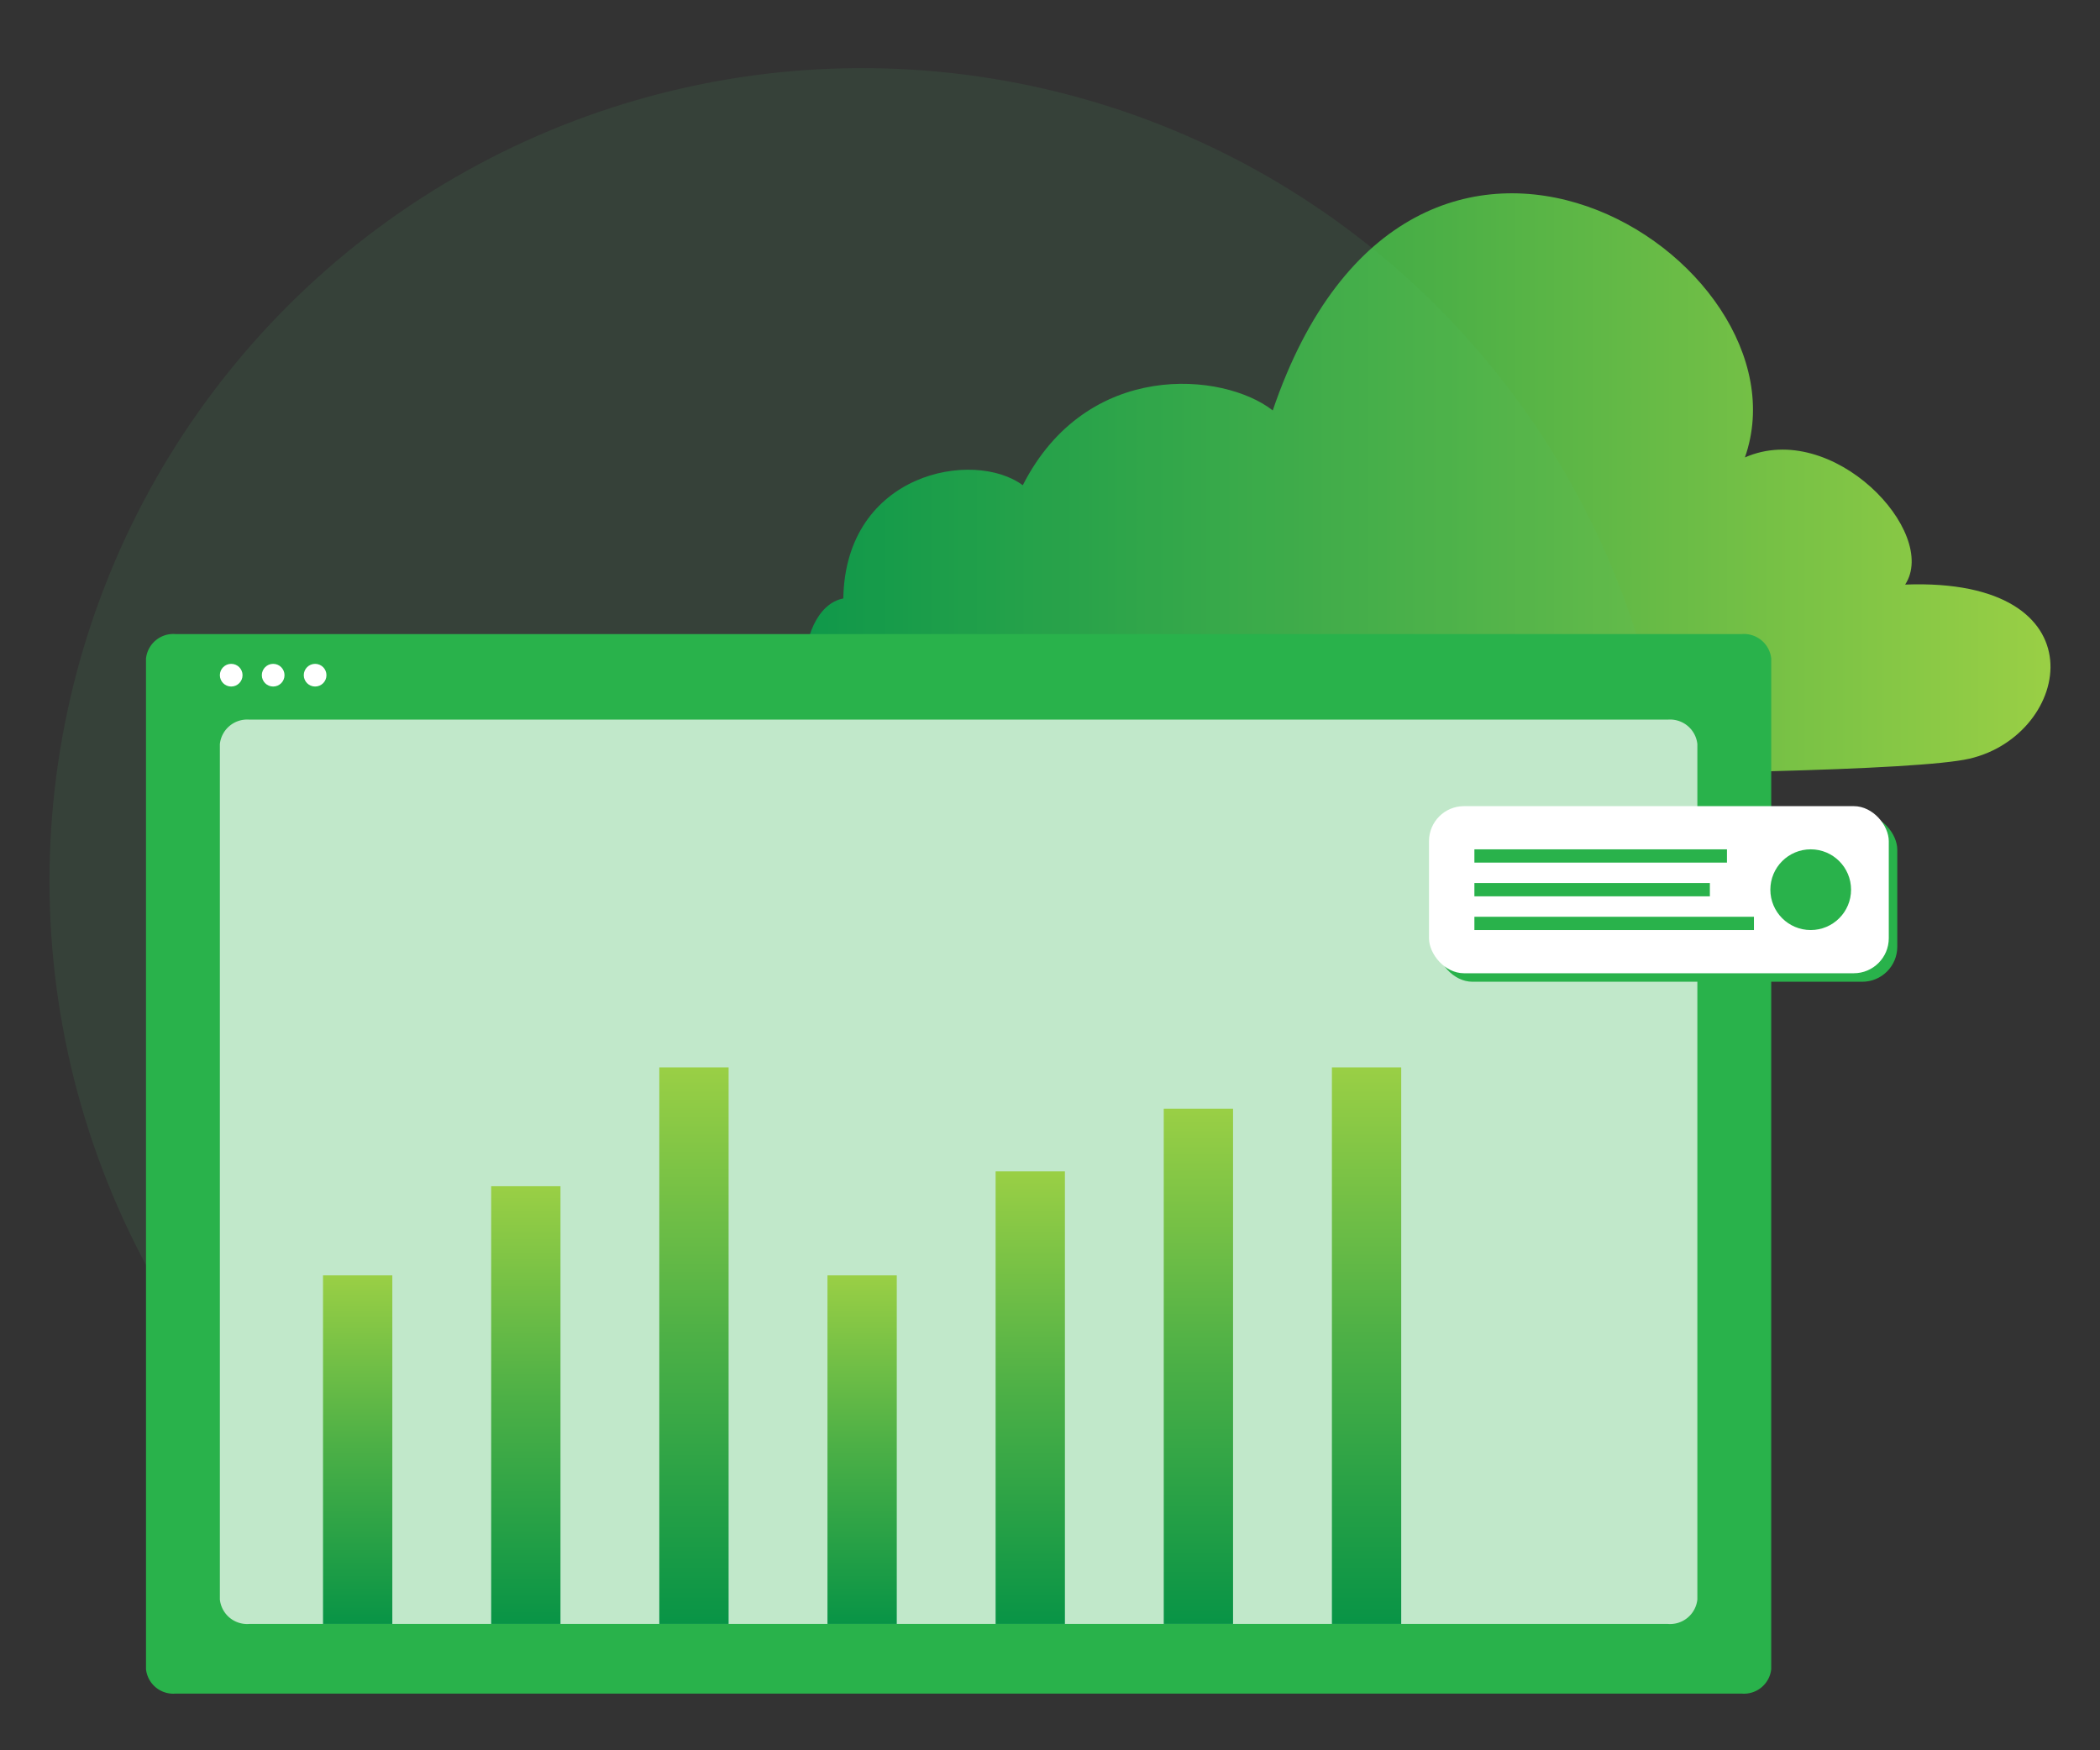 <svg id="Layer_1" data-name="Layer 1" xmlns="http://www.w3.org/2000/svg" xmlns:xlink="http://www.w3.org/1999/xlink" width="120" height="100" viewBox="0 0 120 100"><rect x="0" y="0" width="120" height="100" fill="#333333" stroke="none"/><defs><style>.cls-3{fill:#29b24b}.cls-12{fill:#fff}</style><linearGradient id="linear-gradient" x1="45.993" y1="27.655" x2="117.171" y2="27.655" gradientUnits="userSpaceOnUse"><stop offset="0" stop-color="#089446"/><stop offset=".516" stop-color="#4db046"/><stop offset=".996" stop-color="#99cf45"/></linearGradient><linearGradient id="linear-gradient-2" x1="68.48" y1="92.782" x2="68.48" y2="63.347" gradientTransform="rotate(90 68.48 78.064)" xlink:href="#linear-gradient"/><linearGradient id="linear-gradient-3" x1="58.872" y1="92.782" x2="58.872" y2="66.925" gradientTransform="rotate(90 58.872 79.854)" xlink:href="#linear-gradient"/><linearGradient id="linear-gradient-4" x1="49.264" y1="92.782" x2="49.264" y2="72.866" gradientTransform="rotate(90 49.264 82.824)" xlink:href="#linear-gradient"/><linearGradient id="linear-gradient-5" x1="20.438" y1="92.782" x2="20.438" y2="72.866" gradientTransform="rotate(90 20.438 82.824)" xlink:href="#linear-gradient"/><linearGradient id="linear-gradient-6" x1="39.655" y1="92.782" x2="39.655" y2="60.984" gradientTransform="rotate(90 39.655 76.883)" xlink:href="#linear-gradient"/><linearGradient id="linear-gradient-7" x1="78.089" y1="92.782" x2="78.089" y2="60.984" gradientTransform="rotate(90 78.089 76.883)" xlink:href="#linear-gradient"/><linearGradient id="linear-gradient-8" x1="30.047" y1="92.782" x2="30.047" y2="67.774" gradientTransform="rotate(90 30.047 80.278)" xlink:href="#linear-gradient"/></defs><path d="M49.776 43.35c-5.005-1.1-4.517-8.608-1.587-9.157.122-7.203 7.448-8.546 10.256-6.47 3.662-7.204 11.476-6.472 14.284-4.274 7.935-23.318 30.978-8.668 26.98 2.686 5.006-2.198 11.11 4.273 9.157 7.264 11.354-.427 9.523 8.607 3.663 9.95s-57.747 1.099-62.752 0z" fill="url(#linear-gradient)"/><circle cx="49.264" cy="50.327" r="46.435" transform="rotate(-80.782 49.264 50.327)" fill="#57c170" opacity=".1"/><path class="cls-3" d="M8.343 37.624a1.568 1.568 0 0 1 1.688-1.397h89.493a1.568 1.568 0 0 1 1.689 1.397v57.741a1.568 1.568 0 0 1-1.689 1.397H10.031a1.568 1.568 0 0 1-1.688-1.397z"/><path d="M12.564 42.511a1.568 1.568 0 0 1 1.688-1.396h81.05a1.568 1.568 0 0 1 1.69 1.396v48.875a1.568 1.568 0 0 1-1.69 1.396h-81.05a1.568 1.568 0 0 1-1.688-1.396z" fill="#c1e8ca"/><path transform="rotate(-90 68.48 78.064)" fill="url(#linear-gradient-2)" d="M53.763 76.084h29.435v3.96H53.763z"/><path transform="rotate(-90 58.872 79.854)" fill="url(#linear-gradient-3)" d="M45.944 77.874h25.857v3.96H45.944z"/><path transform="rotate(-90 49.264 82.824)" fill="url(#linear-gradient-4)" d="M39.306 80.844h19.916v3.96H39.306z"/><path transform="rotate(-90 20.438 82.824)" fill="url(#linear-gradient-5)" d="M10.48 80.844h19.916v3.96H10.48z"/><path transform="rotate(-90 39.655 76.883)" fill="url(#linear-gradient-6)" d="M23.756 74.903h31.798v3.96H23.756z"/><path transform="rotate(-90 78.089 76.883)" fill="url(#linear-gradient-7)" d="M62.19 74.903h31.798v3.96H62.19z"/><path transform="rotate(-90 30.047 80.278)" fill="url(#linear-gradient-8)" d="M17.543 78.298h25.008v3.96H17.543z"/><circle class="cls-12" cx="13.212" cy="38.576" r=".648"/><circle class="cls-12" cx="15.61" cy="38.576" r=".648"/><circle class="cls-12" cx="18.007" cy="38.576" r=".648"/><rect class="cls-3" x="82.143" y="46.544" width="26.273" height="9.547" rx="2" ry="2"/><rect class="cls-12" x="81.657" y="46.058" width="26.273" height="9.547" rx="2" ry="2"/><circle class="cls-3" cx="103.469" cy="50.831" r="2.306"/><path class="cls-3" d="M84.251 48.526h14.432v.758H84.251zm0 1.926h13.456v.758H84.251zm0 1.927h15.974v.758H84.251z"/></svg>